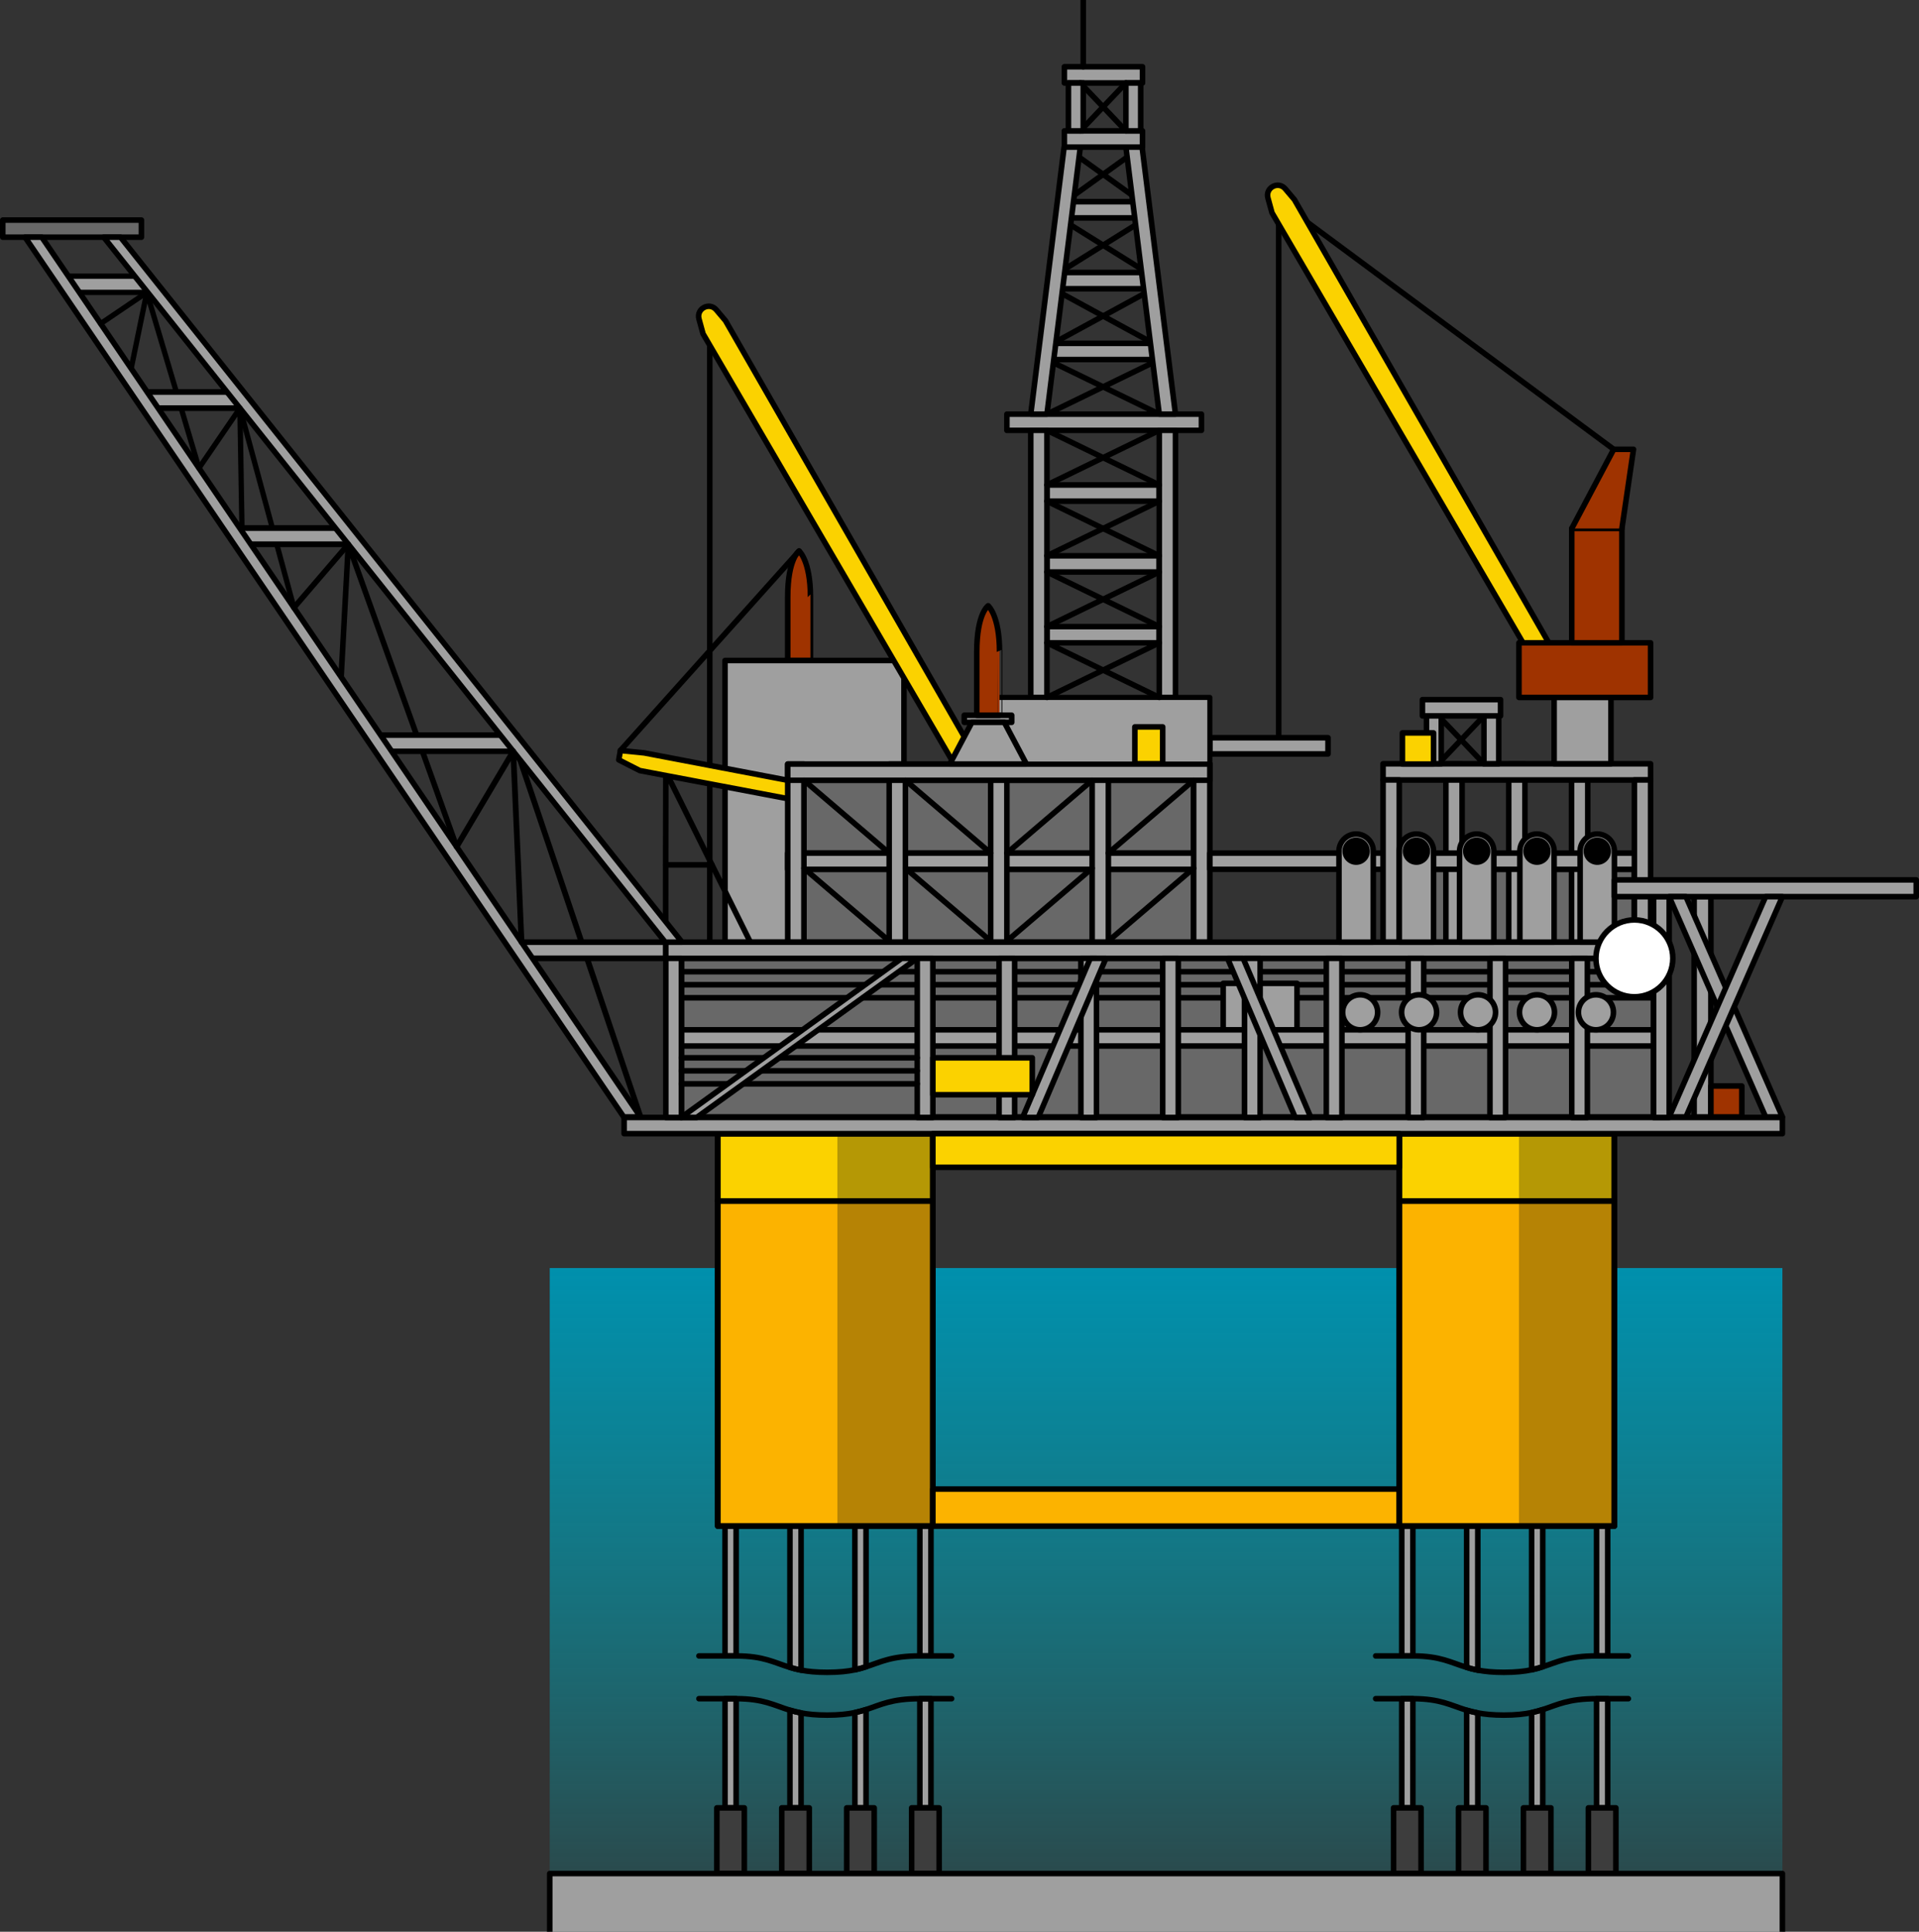 <?xml version="1.0" encoding="utf-8"?>
<!-- Generator: Adobe Illustrator 22.0.0, SVG Export Plug-In . SVG Version: 6.00 Build 0)  -->
<svg version="1.1" id="Layer_1" xmlns="http://www.w3.org/2000/svg" xmlns:xlink="http://www.w3.org/1999/xlink" x="0px" y="0px"
	 width="345.028px" height="347.327px" viewBox="0 0 345.028 347.327" enable-background="new 0 0 345.028 347.327"
	 xml:space="preserve">
<rect x="0" y="0" width="345.028" height="347.327" fill="#333333" stroke="none"/>
<g>
	<g>
		<linearGradient id="SVGID_1_" gradientUnits="userSpaceOnUse" x1="209.654" y1="361.366" x2="209.654" y2="227.998">
			<stop  offset="0" style="stop-color:#00BAC5;stop-opacity:0"/>
			<stop  offset="1" style="stop-color:#0090AD"/>
		</linearGradient>
		<rect x="98.84" y="227.998" fill="url(#SVGID_1_)" width="221.627" height="119.329"/>
		<g>
			
				<polyline fill="none" stroke="#000000" stroke-width="0.954" stroke-linecap="round" stroke-linejoin="round" stroke-miterlimit="10" points="
				35.77,84.165 26.397,52.575 23.581,66.254 			"/>
			
				<line fill="none" stroke="#000000" stroke-width="0.954" stroke-linecap="round" stroke-linejoin="round" stroke-miterlimit="10" x1="52.842" y1="109.253" x2="43.14" y2="73.387"/>
			<polyline fill="none" stroke="#000000" stroke-linecap="round" stroke-linejoin="round" stroke-miterlimit="10" points="
				82.096,152.243 62.624,97.857 61.336,121.736 			"/>
			<polyline fill="none" stroke="#000000" stroke-linecap="round" stroke-linejoin="round" stroke-miterlimit="10" points="
				290.136,80.788 229.904,36.141 229.904,132.643 			"/>
			
				<line fill="#9F9F9F" stroke="#000000" stroke-width="1.029" stroke-linecap="round" stroke-linejoin="round" stroke-miterlimit="10" x1="93.004" y1="135.086" x2="115.156" y2="200.826"/>
			
				<line fill="#FBD200" stroke="#000000" stroke-linecap="round" stroke-linejoin="round" stroke-miterlimit="10" x1="127.609" y1="57.899" x2="127.609" y2="169.4"/>
			<path fill="#9F3300" stroke="#000000" stroke-linecap="round" stroke-linejoin="round" stroke-miterlimit="10" d="
				M145.719,107.374c0-6.583-2.046-8.296-2.046-8.296s-2.046,1.341-2.046,8.296s0,11.387,0,11.387h4.091
				C145.719,118.761,145.719,113.957,145.719,107.374z"/>
			
				<rect x="251.584" y="156.304" fill="#686868" stroke="#000000" stroke-linecap="round" stroke-linejoin="round" stroke-miterlimit="10" width="42.27" height="13.096"/>
			
				<rect x="130.355" y="118.761" fill="#9F9F9F" stroke="#000000" stroke-linecap="round" stroke-linejoin="round" stroke-miterlimit="10" width="32.177" height="50.639"/>
			
				<rect x="190.531" y="36.265" transform="matrix(-1 -3.562129e-10 3.562129e-10 -1 396.668 75.444)" fill="#9F9F9F" stroke="#000000" stroke-linecap="round" stroke-linejoin="round" stroke-miterlimit="10" width="15.605" height="2.914"/>
			
				<rect x="191.371" y="23.532" transform="matrix(-1 -3.958639e-10 3.958639e-10 -1 396.789 49.977)" fill="#9F9F9F" stroke="#000000" stroke-linecap="round" stroke-linejoin="round" stroke-miterlimit="10" width="14.047" height="2.914"/>
			
				<rect x="191.371" y="12.005" transform="matrix(-1 -3.957342e-10 3.957342e-10 -1 396.789 26.923)" fill="#9F9F9F" stroke="#000000" stroke-linecap="round" stroke-linejoin="round" stroke-miterlimit="10" width="14.047" height="2.914"/>
			
				<rect x="189.463" y="48.998" transform="matrix(-1 -3.134227e-10 3.134227e-10 -1 396.668 100.911)" fill="#9F9F9F" stroke="#000000" stroke-linecap="round" stroke-linejoin="round" stroke-miterlimit="10" width="17.742" height="2.914"/>
			
				<rect x="188.238" y="61.732" transform="matrix(-1 -2.753754e-10 2.753754e-10 -1 396.668 126.377)" fill="#9F9F9F" stroke="#000000" stroke-linecap="round" stroke-linejoin="round" stroke-miterlimit="10" width="20.193" height="2.914"/>
			
				<line fill="#FFFFFF" stroke="#000000" stroke-linecap="round" stroke-linejoin="round" stroke-miterlimit="10" x1="191.499" y1="26.445" x2="205.169" y2="36.265"/>
			
				<line fill="#FFFFFF" stroke="#000000" stroke-linecap="round" stroke-linejoin="round" stroke-miterlimit="10" x1="205.169" y1="26.445" x2="191.499" y2="36.265"/>
			
				<line fill="#FFFFFF" stroke="#000000" stroke-width="1.002" stroke-linecap="round" stroke-linejoin="round" stroke-miterlimit="10" x1="194.238" y1="14.918" x2="202.431" y2="23.532"/>
			
				<line fill="#FFFFFF" stroke="#000000" stroke-width="1.002" stroke-linecap="round" stroke-linejoin="round" stroke-miterlimit="10" x1="202.431" y1="14.918" x2="194.238" y2="23.532"/>
			
				<line fill="#FFFFFF" stroke="#000000" stroke-linecap="round" stroke-linejoin="round" stroke-miterlimit="10" x1="190.465" y1="39.179" x2="206.204" y2="48.998"/>
			
				<line fill="#FFFFFF" stroke="#000000" stroke-linecap="round" stroke-linejoin="round" stroke-miterlimit="10" x1="206.204" y1="39.179" x2="190.465" y2="48.998"/>
			
				<line fill="#FFFFFF" stroke="#000000" stroke-linecap="round" stroke-linejoin="round" stroke-miterlimit="10" x1="189.318" y1="51.912" x2="207.351" y2="61.732"/>
			
				<line fill="#FFFFFF" stroke="#000000" stroke-linecap="round" stroke-linejoin="round" stroke-miterlimit="10" x1="207.351" y1="51.912" x2="189.318" y2="61.732"/>
			
				<line fill="#FFFFFF" stroke="#000000" stroke-linecap="round" stroke-linejoin="round" stroke-miterlimit="10" x1="188.238" y1="64.646" x2="208.431" y2="74.465"/>
			
				<line fill="#FFFFFF" stroke="#000000" stroke-linecap="round" stroke-linejoin="round" stroke-miterlimit="10" x1="208.431" y1="64.646" x2="188.238" y2="74.465"/>
			<path fill="#FBD200" stroke="#000000" stroke-linecap="round" stroke-linejoin="round" stroke-miterlimit="10" d="
				M176.16,137.326l-45.724-79.67l-1.639-1.939c-1.251-1.479-3.637-0.222-3.124,1.646l0.726,2.644l45.152,77.373"/>
			<path fill="#FBD200" stroke="#000000" stroke-linecap="round" stroke-linejoin="round" stroke-miterlimit="10" d="
				M278.455,115.567l-45.724-79.67l-1.639-1.939c-1.251-1.479-3.637-0.222-3.124,1.646l0.726,2.644l45.152,77.373"/>
			
				<rect x="0.5" y="39.566" fill="#686868" stroke="#000000" stroke-linecap="round" stroke-linejoin="round" stroke-miterlimit="10" width="24.925" height="3.08"/>
			<path fill="none" stroke="#000000" stroke-linecap="round" stroke-linejoin="round" stroke-miterlimit="10" d="M119.714,169.4
				c-0.075-1.152,0-30.618,0-30.618l15.194,30.618"/>
			
				<rect x="122.519" y="172.314" fill="#686868" stroke="#000000" stroke-linecap="round" stroke-linejoin="round" stroke-miterlimit="10" width="174.786" height="13.096"/>
			<g>
				
					<line fill="#9F9F9F" stroke="#000000" stroke-linecap="round" stroke-linejoin="round" stroke-miterlimit="10" x1="122.519" y1="174.712" x2="297.306" y2="174.712"/>
				
					<line fill="#9F9F9F" stroke="#000000" stroke-linecap="round" stroke-linejoin="round" stroke-miterlimit="10" x1="122.519" y1="177.056" x2="297.306" y2="177.056"/>
				
					<line fill="#9F9F9F" stroke="#000000" stroke-linecap="round" stroke-linejoin="round" stroke-miterlimit="10" x1="122.519" y1="179.4" x2="297.306" y2="179.4"/>
			</g>
			
				<rect x="219.926" y="176.806" fill="#9F9F9F" stroke="#000000" stroke-linecap="round" stroke-linejoin="round" stroke-miterlimit="10" width="13.273" height="8.354"/>
			
				<rect x="122.519" y="187.729" fill="#686868" stroke="#000000" stroke-linecap="round" stroke-linejoin="round" stroke-miterlimit="10" width="174.786" height="13.096"/>
			
				<rect x="144.541" y="140.294" fill="#686868" stroke="#000000" stroke-linecap="round" stroke-linejoin="round" stroke-miterlimit="10" width="70.071" height="13.096"/>
			
				<rect x="144.541" y="156.304" fill="#686868" stroke="#000000" stroke-linecap="round" stroke-linejoin="round" stroke-miterlimit="10" width="70.071" height="13.096"/>
			<g>
				
					<rect x="130.355" y="274.399" fill="#9F9F9F" stroke="#000000" stroke-linecap="round" stroke-linejoin="round" stroke-miterlimit="10" width="2" height="23.336"/>
				<path fill="#9F9F9F" stroke="#000000" stroke-linecap="round" stroke-linejoin="round" stroke-miterlimit="10" d="
					M144.028,274.396v25.9c-0.74-0.14-1.4-0.31-2-0.5v-25.4H144.028z"/>
				<path fill="#9F9F9F" stroke="#000000" stroke-linecap="round" stroke-linejoin="round" stroke-miterlimit="10" d="
					M155.708,274.396v25.29c-0.61,0.2-1.26,0.39-2,0.55v-25.84H155.708z"/>
				
					<rect x="165.383" y="274.399" fill="#9F9F9F" stroke="#000000" stroke-linecap="round" stroke-linejoin="round" stroke-miterlimit="10" width="2" height="23.336"/>
			</g>
			<path fill="none" stroke="#000000" stroke-linecap="round" stroke-linejoin="round" stroke-miterlimit="10" d="M125.668,297.736
				c0,0,0.91,0,6.69,0c4.96,0,6.79,1.2,9.67,2.06c0.6,0.19,1.26,0.36,2,0.5c1.25,0.24,2.76,0.39,4.7,0.39
				c2.11,0,3.68-0.18,4.98-0.45c0.74-0.16,1.39-0.35,2-0.55c2.65-0.85,4.55-1.95,9.67-1.95h5.72"/>
			<g>
				
					<rect x="252.028" y="274.399" fill="#9F9F9F" stroke="#000000" stroke-linecap="round" stroke-linejoin="round" stroke-miterlimit="10" width="2" height="23.336"/>
				<path fill="#9F9F9F" stroke="#000000" stroke-linecap="round" stroke-linejoin="round" stroke-miterlimit="10" d="
					M265.701,274.396v25.9c-0.74-0.14-1.4-0.31-2-0.5v-25.4H265.701z"/>
				<path fill="#9F9F9F" stroke="#000000" stroke-linecap="round" stroke-linejoin="round" stroke-miterlimit="10" d="
					M277.38,274.396v25.29c-0.61,0.2-1.26,0.39-2,0.55v-25.84H277.38z"/>
				
					<rect x="287.056" y="274.399" fill="#9F9F9F" stroke="#000000" stroke-linecap="round" stroke-linejoin="round" stroke-miterlimit="10" width="2" height="23.336"/>
			</g>
			<path fill="none" stroke="#000000" stroke-linecap="round" stroke-linejoin="round" stroke-miterlimit="10" d="M247.341,297.736
				c0,0,0.91,0,6.69,0c4.96,0,6.79,1.2,9.67,2.06c0.6,0.19,1.26,0.36,2,0.5c1.25,0.24,2.76,0.39,4.7,0.39
				c2.11,0,3.68-0.18,4.98-0.45c0.74-0.16,1.39-0.35,2-0.55c2.65-0.85,4.55-1.95,9.67-1.95h5.72"/>
			<g>
				
					<rect x="130.355" y="305.43" fill="#9F9F9F" stroke="#000000" stroke-linecap="round" stroke-linejoin="round" stroke-miterlimit="10" width="2" height="19.627"/>
				<path fill="#9F9F9F" stroke="#000000" stroke-linecap="round" stroke-linejoin="round" stroke-miterlimit="10" d="
					M144.028,307.986v17.07h-2v-17.56C142.628,307.676,143.288,307.846,144.028,307.986z"/>
				<path fill="#9F9F9F" stroke="#000000" stroke-linecap="round" stroke-linejoin="round" stroke-miterlimit="10" d="
					M155.708,307.386v17.67h-2v-17.13C154.448,307.766,155.098,307.576,155.708,307.386z"/>
				
					<rect x="165.383" y="305.43" fill="#9F9F9F" stroke="#000000" stroke-linecap="round" stroke-linejoin="round" stroke-miterlimit="10" width="2" height="19.627"/>
			</g>
			
				<rect x="128.884" y="325.057" fill="#3D3D3D" stroke="#000000" stroke-linecap="round" stroke-linejoin="round" stroke-miterlimit="10" width="4.943" height="11.809"/>
			
				<rect x="140.559" y="325.057" fill="#3D3D3D" stroke="#000000" stroke-linecap="round" stroke-linejoin="round" stroke-miterlimit="10" width="4.943" height="11.809"/>
			
				<rect x="152.235" y="325.057" fill="#3D3D3D" stroke="#000000" stroke-linecap="round" stroke-linejoin="round" stroke-miterlimit="10" width="4.943" height="11.809"/>
			
				<rect x="163.911" y="325.057" fill="#3D3D3D" stroke="#000000" stroke-linecap="round" stroke-linejoin="round" stroke-miterlimit="10" width="4.943" height="11.809"/>
			<path fill="none" stroke="#000000" stroke-linecap="round" stroke-linejoin="round" stroke-miterlimit="10" d="M125.668,305.426
				c0,0,0.91,0,6.69,0c4.96,0,6.79,1.2,9.67,2.07c0.6,0.18,1.26,0.35,2,0.49c1.25,0.24,2.76,0.39,4.7,0.39
				c2.11,0,3.68-0.18,4.98-0.45c0.74-0.16,1.39-0.35,2-0.54c2.65-0.86,4.55-1.96,9.67-1.96h5.72"/>
			<g>
				
					<rect x="252.028" y="305.43" fill="#9F9F9F" stroke="#000000" stroke-linecap="round" stroke-linejoin="round" stroke-miterlimit="10" width="2" height="19.627"/>
				<path fill="#9F9F9F" stroke="#000000" stroke-linecap="round" stroke-linejoin="round" stroke-miterlimit="10" d="
					M265.701,307.986v17.07h-2v-17.56C264.301,307.676,264.961,307.846,265.701,307.986z"/>
				<path fill="#9F9F9F" stroke="#000000" stroke-linecap="round" stroke-linejoin="round" stroke-miterlimit="10" d="
					M277.38,307.386v17.67h-2v-17.13C276.12,307.766,276.771,307.576,277.38,307.386z"/>
				
					<rect x="287.056" y="305.43" fill="#9F9F9F" stroke="#000000" stroke-linecap="round" stroke-linejoin="round" stroke-miterlimit="10" width="2" height="19.627"/>
			</g>
			
				<rect x="250.557" y="325.057" fill="#3D3D3D" stroke="#000000" stroke-linecap="round" stroke-linejoin="round" stroke-miterlimit="10" width="4.943" height="11.809"/>
			
				<rect x="262.232" y="325.057" fill="#3D3D3D" stroke="#000000" stroke-linecap="round" stroke-linejoin="round" stroke-miterlimit="10" width="4.943" height="11.809"/>
			
				<rect x="273.908" y="325.057" fill="#3D3D3D" stroke="#000000" stroke-linecap="round" stroke-linejoin="round" stroke-miterlimit="10" width="4.943" height="11.809"/>
			
				<rect x="285.584" y="325.057" fill="#3D3D3D" stroke="#000000" stroke-linecap="round" stroke-linejoin="round" stroke-miterlimit="10" width="4.943" height="11.809"/>
			<path fill="none" stroke="#000000" stroke-linecap="round" stroke-linejoin="round" stroke-miterlimit="10" d="M247.341,305.426
				c0,0,0.91,0,6.69,0c4.96,0,6.79,1.2,9.67,2.07c0.6,0.18,1.26,0.35,2,0.49c1.25,0.24,2.76,0.39,4.7,0.39
				c2.11,0,3.68-0.18,4.98-0.45c0.74-0.16,1.39-0.35,2-0.54c2.65-0.86,4.55-1.96,9.67-1.96h5.72"/>
			<g>
				
					<rect x="129.042" y="203.834" fill="#FBD200" stroke="#000000" stroke-linecap="round" stroke-linejoin="round" stroke-miterlimit="10" width="38.681" height="12.108"/>
				<rect x="150.56" y="203.834" opacity="0.3" fill="#131313" width="17.163" height="12.108"/>
				
					<rect x="129.042" y="203.834" fill="none" stroke="#000000" stroke-linecap="round" stroke-linejoin="round" stroke-miterlimit="10" width="38.681" height="12.108"/>
				
					<rect x="129.042" y="215.942" fill="#FCB300" stroke="#000000" stroke-linecap="round" stroke-linejoin="round" stroke-miterlimit="10" width="38.681" height="58.457"/>
				<rect x="150.56" y="215.942" opacity="0.3" fill="#131313" width="17.163" height="58.457"/>
				
					<rect x="129.042" y="215.942" fill="none" stroke="#000000" stroke-linecap="round" stroke-linejoin="round" stroke-miterlimit="10" width="38.681" height="58.457"/>
			</g>
			
				<rect x="286.303" y="179.516" transform="matrix(-1.836970e-16 1 -1 -1.836970e-16 487.128 -125.082)" fill="#9F9F9F" stroke="#000000" stroke-linecap="round" stroke-linejoin="round" stroke-miterlimit="10" width="39.604" height="3.015"/>
			
				<rect x="141.627" y="153.39" fill="#9F9F9F" stroke="#000000" stroke-linecap="round" stroke-linejoin="round" stroke-miterlimit="10" width="75.899" height="2.914"/>
			
				<rect x="67.774" y="132.172" fill="#9F9F9F" stroke="#000000" stroke-linecap="round" stroke-linejoin="round" stroke-miterlimit="10" width="25.23" height="2.914"/>
			
				<rect x="93.004" y="169.4" fill="#9F9F9F" stroke="#000000" stroke-width="1.029" stroke-linecap="round" stroke-linejoin="round" stroke-miterlimit="10" width="26.709" height="2.914"/>
			
				<rect x="42.544" y="94.943" fill="#9F9F9F" stroke="#000000" stroke-width="1.029" stroke-linecap="round" stroke-linejoin="round" stroke-miterlimit="10" width="20.596" height="2.914"/>
			
				<rect x="25.792" y="70.474" fill="#9F9F9F" stroke="#000000" stroke-width="1.029" stroke-linecap="round" stroke-linejoin="round" stroke-miterlimit="10" width="17.348" height="2.914"/>
			
				<rect x="11.489" y="49.661" fill="#9F9F9F" stroke="#000000" stroke-width="0.954" stroke-linecap="round" stroke-linejoin="round" stroke-miterlimit="10" width="14.908" height="2.914"/>
			
				<rect x="122.519" y="185.16" fill="#9F9F9F" stroke="#000000" stroke-linecap="round" stroke-linejoin="round" stroke-miterlimit="10" width="174.786" height="2.914"/>
			
				<rect x="200.06" y="151.933" transform="matrix(1.065157e-10 -1 1 1.065157e-10 62.679 369.46)" fill="#9F9F9F" stroke="#000000" stroke-linecap="round" stroke-linejoin="round" stroke-miterlimit="10" width="32.02" height="2.914"/>
			
				<rect x="181.813" y="151.933" transform="matrix(1.065157e-10 -1 1 1.065157e-10 44.433 351.214)" fill="#9F9F9F" stroke="#000000" stroke-linecap="round" stroke-linejoin="round" stroke-miterlimit="10" width="32.02" height="2.914"/>
			
				<rect x="268.005" y="151.933" transform="matrix(1.064589e-10 -1 1 1.064589e-10 130.625 437.406)" fill="#9F9F9F" stroke="#000000" stroke-linecap="round" stroke-linejoin="round" stroke-miterlimit="10" width="32.02" height="2.914"/>
			
				<rect x="256.709" y="151.933" transform="matrix(1.065157e-10 -1 1 1.065157e-10 119.329 426.11)" fill="#9F9F9F" stroke="#000000" stroke-linecap="round" stroke-linejoin="round" stroke-miterlimit="10" width="32.02" height="2.914"/>
			
				<rect x="245.413" y="151.933" transform="matrix(1.065157e-10 -1 1 1.065157e-10 108.033 414.814)" fill="#9F9F9F" stroke="#000000" stroke-linecap="round" stroke-linejoin="round" stroke-miterlimit="10" width="32.02" height="2.914"/>
			
				<rect x="163.567" y="151.933" transform="matrix(1.065157e-10 -1 1 1.065157e-10 26.187 332.967)" fill="#9F9F9F" stroke="#000000" stroke-linecap="round" stroke-linejoin="round" stroke-miterlimit="10" width="32.02" height="2.914"/>
			
				<rect x="145.321" y="151.933" transform="matrix(1.065157e-10 -1 1 1.065157e-10 7.94 314.721)" fill="#9F9F9F" stroke="#000000" stroke-linecap="round" stroke-linejoin="round" stroke-miterlimit="10" width="32.02" height="2.914"/>
			
				<rect x="181.034" y="74.465" transform="matrix(-1 -1.589676e-10 1.589676e-10 -1 397.048 151.844)" fill="#9F9F9F" stroke="#000000" stroke-linecap="round" stroke-linejoin="round" stroke-miterlimit="10" width="34.98" height="2.914"/>
			
				<rect x="188.238" y="87.199" transform="matrix(-1 -2.754655e-10 2.754655e-10 -1 396.668 177.311)" fill="#9F9F9F" stroke="#000000" stroke-linecap="round" stroke-linejoin="round" stroke-miterlimit="10" width="20.193" height="2.914"/>
			
				<rect x="188.238" y="99.932" transform="matrix(-1 -2.753305e-10 2.753305e-10 -1 396.668 202.778)" fill="#9F9F9F" stroke="#000000" stroke-linecap="round" stroke-linejoin="round" stroke-miterlimit="10" width="20.193" height="2.914"/>
			
				<rect x="188.238" y="112.666" transform="matrix(-1 -2.754655e-10 2.754655e-10 -1 396.668 228.245)" fill="#9F9F9F" stroke="#000000" stroke-linecap="round" stroke-linejoin="round" stroke-miterlimit="10" width="20.193" height="2.914"/>
			<g>
				
					<rect x="185.878" y="99.932" transform="matrix(7.079765e-11 -1 1 7.079765e-11 108.499 311.277)" fill="#9F9F9F" stroke="#000000" stroke-linecap="round" stroke-linejoin="round" stroke-miterlimit="10" width="48.02" height="2.914"/>
				
					<rect x="162.771" y="99.932" transform="matrix(7.079765e-11 -1 1 7.079765e-11 85.392 288.17)" fill="#9F9F9F" stroke="#000000" stroke-linecap="round" stroke-linejoin="round" stroke-miterlimit="10" width="48.02" height="2.914"/>
			</g>
			<g>
				<polygon fill="#9F9F9F" stroke="#000000" stroke-linecap="round" stroke-linejoin="round" stroke-miterlimit="10" points="
					202.431,26.445 208.431,74.465 211.344,74.465 205.344,26.445 				"/>
				<polygon fill="#9F9F9F" stroke="#000000" stroke-linecap="round" stroke-linejoin="round" stroke-miterlimit="10" points="
					191.324,26.445 185.324,74.465 188.238,74.465 194.238,26.445 				"/>
			</g>
			<polyline fill="#FBD200" stroke="#000000" stroke-linecap="round" stroke-linejoin="round" stroke-miterlimit="10" points="
				141.627,140.294 115.832,135.372 111.545,134.944 111.251,136.624 115.034,138.553 141.627,143.597 			"/>
			
				<rect x="127.074" y="151.933" transform="matrix(1.061747e-10 -1 1 1.061747e-10 -10.306 296.475)" fill="#9F9F9F" stroke="#000000" stroke-linecap="round" stroke-linejoin="round" stroke-miterlimit="10" width="32.02" height="2.914"/>
			
				<rect x="217.526" y="153.39" fill="#9F9F9F" stroke="#000000" stroke-linecap="round" stroke-linejoin="round" stroke-miterlimit="10" width="79.242" height="2.914"/>
			
				<rect x="248.67" y="137.326" fill="#9F9F9F" stroke="#000000" stroke-linecap="round" stroke-linejoin="round" stroke-miterlimit="10" width="48.098" height="2.914"/>
			
				<rect x="217.526" y="132.643" fill="#9F9F9F" stroke="#000000" stroke-linecap="round" stroke-linejoin="round" stroke-miterlimit="10" width="21.245" height="2.914"/>
			
				<rect x="280.731" y="153.363" transform="matrix(1.168968e-10 -1 1 1.168968e-10 140.492 450.131)" fill="#9F9F9F" stroke="#000000" stroke-linecap="round" stroke-linejoin="round" stroke-miterlimit="10" width="29.161" height="2.914"/>
			
				<rect x="235.547" y="153.363" transform="matrix(1.165850e-10 -1 1 1.165850e-10 95.307 404.947)" fill="#9F9F9F" stroke="#000000" stroke-linecap="round" stroke-linejoin="round" stroke-miterlimit="10" width="29.161" height="2.914"/>
			
				<rect x="167.723" y="267.732" fill="#FCB300" stroke="#000000" stroke-linecap="round" stroke-linejoin="round" stroke-miterlimit="10" width="83.861" height="6.667"/>
			<g>
				
					<rect x="251.584" y="203.834" fill="#FBD200" stroke="#000000" stroke-linecap="round" stroke-linejoin="round" stroke-miterlimit="10" width="38.681" height="12.108"/>
				<rect x="273.102" y="203.834" opacity="0.3" fill="#131313" width="17.163" height="12.108"/>
				
					<rect x="251.584" y="203.834" fill="none" stroke="#000000" stroke-linecap="round" stroke-linejoin="round" stroke-miterlimit="10" width="38.681" height="12.108"/>
				
					<rect x="251.584" y="215.942" fill="#FCB300" stroke="#000000" stroke-linecap="round" stroke-linejoin="round" stroke-miterlimit="10" width="38.681" height="58.457"/>
				<rect x="273.102" y="215.942" opacity="0.3" fill="#131313" width="17.163" height="58.457"/>
				
					<rect x="251.584" y="215.942" fill="none" stroke="#000000" stroke-linecap="round" stroke-linejoin="round" stroke-miterlimit="10" width="38.681" height="58.457"/>
			</g>
			
				<rect x="112.212" y="200.92" fill="#9F9F9F" stroke="#000000" stroke-linecap="round" stroke-linejoin="round" stroke-miterlimit="10" width="208.255" height="2.914"/>
			
				<rect x="141.627" y="137.38" fill="#9F9F9F" stroke="#000000" stroke-linecap="round" stroke-linejoin="round" stroke-miterlimit="10" width="75.899" height="2.914"/>
			
				<rect x="119.714" y="169.4" fill="#9F9F9F" stroke="#000000" stroke-linecap="round" stroke-linejoin="round" stroke-miterlimit="10" width="180.398" height="2.914"/>
			
				<rect x="167.723" y="203.834" fill="#FBD200" stroke="#000000" stroke-linecap="round" stroke-linejoin="round" stroke-miterlimit="10" width="83.861" height="6.054"/>
			
				<rect x="297.306" y="161.221" fill="#9F9F9F" stroke="#000000" stroke-linecap="round" stroke-linejoin="round" stroke-miterlimit="10" width="2.806" height="39.699"/>
			
				<rect x="282.596" y="172.314" fill="#9F9F9F" stroke="#000000" stroke-linecap="round" stroke-linejoin="round" stroke-miterlimit="10" width="2.806" height="28.606"/>
			
				<rect x="267.886" y="172.314" fill="#9F9F9F" stroke="#000000" stroke-linecap="round" stroke-linejoin="round" stroke-miterlimit="10" width="2.806" height="28.606"/>
			
				<rect x="253.176" y="172.314" fill="#9F9F9F" stroke="#000000" stroke-linecap="round" stroke-linejoin="round" stroke-miterlimit="10" width="2.806" height="28.606"/>
			
				<rect x="238.466" y="172.314" fill="#9F9F9F" stroke="#000000" stroke-linecap="round" stroke-linejoin="round" stroke-miterlimit="10" width="2.806" height="28.606"/>
			
				<rect x="223.757" y="172.314" fill="#9F9F9F" stroke="#000000" stroke-linecap="round" stroke-linejoin="round" stroke-miterlimit="10" width="2.806" height="28.606"/>
			
				<rect x="209.047" y="172.314" fill="#9F9F9F" stroke="#000000" stroke-linecap="round" stroke-linejoin="round" stroke-miterlimit="10" width="2.806" height="28.606"/>
			
				<rect x="194.337" y="172.314" fill="#9F9F9F" stroke="#000000" stroke-linecap="round" stroke-linejoin="round" stroke-miterlimit="10" width="2.806" height="28.606"/>
			
				<rect x="179.627" y="172.314" fill="#9F9F9F" stroke="#000000" stroke-linecap="round" stroke-linejoin="round" stroke-miterlimit="10" width="2.806" height="28.606"/>
			<polygon fill="#9F9F9F" stroke="#000000" stroke-linecap="round" stroke-linejoin="round" stroke-miterlimit="10" points="
				196.029,172.314 198.835,172.314 186.668,200.92 183.862,200.92 			"/>
			<polygon fill="#9F9F9F" stroke="#000000" stroke-linecap="round" stroke-linejoin="round" stroke-miterlimit="10" points="
				223.514,172.314 220.708,172.314 232.875,200.92 235.681,200.92 			"/>
			
				<rect x="119.714" y="172.314" fill="#9F9F9F" stroke="#000000" stroke-linecap="round" stroke-linejoin="round" stroke-miterlimit="10" width="2.806" height="28.606"/>
			
				<rect x="164.917" y="172.314" fill="#9F9F9F" stroke="#000000" stroke-linecap="round" stroke-linejoin="round" stroke-miterlimit="10" width="2.806" height="28.606"/>
			
				<rect x="177.666" y="125.399" fill="#9F9F9F" stroke="#000000" stroke-width="0.918" stroke-linecap="round" stroke-linejoin="round" stroke-miterlimit="10" width="39.86" height="11.981"/>
			<g>
				<path fill="#9F9F9F" stroke="#000000" stroke-linecap="round" stroke-linejoin="round" stroke-miterlimit="10" d="
					M243.827,149.96c-1.702,0-3.082,1.38-3.082,3.082V169.4h6.164v-16.358C246.909,151.34,245.529,149.96,243.827,149.96z"/>
				<path fill="#9F9F9F" stroke="#000000" stroke-linecap="round" stroke-linejoin="round" stroke-miterlimit="10" d="
					M254.666,149.96c-1.702,0-3.082,1.38-3.082,3.082V169.4h6.164v-16.358C257.748,151.34,256.368,149.96,254.666,149.96z"/>
				<path fill="#9F9F9F" stroke="#000000" stroke-linecap="round" stroke-linejoin="round" stroke-miterlimit="10" d="
					M265.505,149.96c-1.702,0-3.082,1.38-3.082,3.082V169.4h6.164v-16.358C268.587,151.34,267.207,149.96,265.505,149.96z"/>
				<path fill="#9F9F9F" stroke="#000000" stroke-linecap="round" stroke-linejoin="round" stroke-miterlimit="10" d="
					M276.344,149.96c-1.702,0-3.082,1.38-3.082,3.082V169.4h6.164v-16.358C279.426,151.34,278.046,149.96,276.344,149.96z"/>
				<path fill="#9F9F9F" stroke="#000000" stroke-linecap="round" stroke-linejoin="round" stroke-miterlimit="10" d="
					M287.183,149.96c-1.702,0-3.082,1.38-3.082,3.082V169.4h6.164v-16.358C290.265,151.34,288.885,149.96,287.183,149.96z"/>
				<g>
					<circle cx="243.827" cy="153.042" r="2.466"/>
					<circle cx="254.666" cy="153.042" r="2.466"/>
					<circle cx="265.505" cy="153.042" r="2.466"/>
					<circle cx="276.344" cy="153.042" r="2.466"/>
					<circle cx="287.183" cy="153.042" r="2.466"/>
				</g>
			</g>
			
				<rect x="290.265" y="158.206" fill="#9F9F9F" stroke="#000000" stroke-linecap="round" stroke-linejoin="round" stroke-miterlimit="10" width="54.263" height="3.015"/>
			
				<line fill="#9F9F9F" stroke="#000000" stroke-linecap="round" stroke-linejoin="round" stroke-miterlimit="10" x1="122.519" y1="190.191" x2="164.917" y2="190.191"/>
			
				<line fill="#9F9F9F" stroke="#000000" stroke-linecap="round" stroke-linejoin="round" stroke-miterlimit="10" x1="122.519" y1="192.535" x2="164.917" y2="192.535"/>
			
				<line fill="#9F9F9F" stroke="#000000" stroke-linecap="round" stroke-linejoin="round" stroke-miterlimit="10" x1="122.519" y1="194.878" x2="164.917" y2="194.878"/>
			
				<rect x="167.723" y="190.191" fill="#FBD200" stroke="#000000" stroke-linecap="round" stroke-linejoin="round" stroke-miterlimit="10" width="17.877" height="6.642"/>
			
				<rect x="173.367" y="128.603" fill="#9F9F9F" stroke="#000000" stroke-linecap="round" stroke-linejoin="round" stroke-miterlimit="10" width="8.533" height="1.274"/>
			<polygon fill="#9F9F9F" stroke="#000000" stroke-linecap="round" stroke-linejoin="round" stroke-miterlimit="10" points="
				184.547,137.38 170.768,137.38 174.74,129.877 180.575,129.877 			"/>
			
				<line fill="#FFFFFF" stroke="#000000" stroke-linecap="round" stroke-linejoin="round" stroke-miterlimit="10" x1="188.238" y1="77.379" x2="208.431" y2="87.199"/>
			
				<line fill="#FFFFFF" stroke="#000000" stroke-linecap="round" stroke-linejoin="round" stroke-miterlimit="10" x1="208.431" y1="77.379" x2="188.238" y2="87.199"/>
			
				<line fill="#FFFFFF" stroke="#000000" stroke-linecap="round" stroke-linejoin="round" stroke-miterlimit="10" x1="188.238" y1="90.113" x2="208.431" y2="99.932"/>
			
				<line fill="#FFFFFF" stroke="#000000" stroke-linecap="round" stroke-linejoin="round" stroke-miterlimit="10" x1="208.431" y1="90.113" x2="188.238" y2="99.932"/>
			
				<line fill="#FFFFFF" stroke="#000000" stroke-linecap="round" stroke-linejoin="round" stroke-miterlimit="10" x1="188.238" y1="102.846" x2="208.431" y2="112.666"/>
			
				<line fill="#FFFFFF" stroke="#000000" stroke-linecap="round" stroke-linejoin="round" stroke-miterlimit="10" x1="208.431" y1="102.846" x2="188.238" y2="112.666"/>
			
				<line fill="#FFFFFF" stroke="#000000" stroke-linecap="round" stroke-linejoin="round" stroke-miterlimit="10" x1="188.238" y1="115.579" x2="208.431" y2="125.399"/>
			
				<line fill="#FFFFFF" stroke="#000000" stroke-linecap="round" stroke-linejoin="round" stroke-miterlimit="10" x1="208.431" y1="115.579" x2="188.238" y2="125.399"/>
			<polygon fill="#9F9F9F" stroke="#000000" stroke-linecap="round" stroke-linejoin="round" stroke-miterlimit="10" points="
				317.452,200.826 300.111,161.221 303.127,161.221 320.467,200.826 			"/>
			<polygon fill="#9F9F9F" stroke="#000000" stroke-linecap="round" stroke-linejoin="round" stroke-miterlimit="10" points="
				303.127,200.826 320.467,161.221 317.452,161.221 300.111,200.826 			"/>
			<polygon fill="#9F9F9F" stroke="#000000" stroke-linecap="round" stroke-linejoin="round" stroke-miterlimit="10" points="
				112.14,200.826 4.501,42.646 7.516,42.646 115.156,200.826 			"/>
			<polygon fill="#9F9F9F" stroke="#000000" stroke-linecap="round" stroke-linejoin="round" stroke-miterlimit="10" points="
				119.609,169.4 18.648,42.646 21.664,42.646 122.624,169.4 			"/>
			
				<rect x="192.1" y="14.918" fill="#9F9F9F" stroke="#000000" stroke-linecap="round" stroke-linejoin="round" stroke-miterlimit="10" width="2.661" height="8.613"/>
			
				<rect x="202.431" y="14.918" fill="#9F9F9F" stroke="#000000" stroke-linecap="round" stroke-linejoin="round" stroke-miterlimit="10" width="2.661" height="8.613"/>
			<g>
				
					<rect x="255.745" y="125.799" transform="matrix(-1 -3.959283e-10 3.959283e-10 -1 525.537 254.512)" fill="#9F9F9F" stroke="#000000" stroke-linecap="round" stroke-linejoin="round" stroke-miterlimit="10" width="14.047" height="2.914"/>
				
					<line fill="#FFFFFF" stroke="#000000" stroke-width="1.002" stroke-linecap="round" stroke-linejoin="round" stroke-miterlimit="10" x1="258.611" y1="128.713" x2="266.804" y2="137.326"/>
				
					<line fill="#FFFFFF" stroke="#000000" stroke-width="1.002" stroke-linecap="round" stroke-linejoin="round" stroke-miterlimit="10" x1="266.804" y1="128.713" x2="258.611" y2="137.326"/>
				
					<rect x="256.474" y="128.713" fill="#9F9F9F" stroke="#000000" stroke-linecap="round" stroke-linejoin="round" stroke-miterlimit="10" width="2.661" height="8.613"/>
				
					<rect x="266.804" y="128.713" fill="#9F9F9F" stroke="#000000" stroke-linecap="round" stroke-linejoin="round" stroke-miterlimit="10" width="2.661" height="8.613"/>
			</g>
			
				<rect x="273.102" y="115.579" fill="#9F3300" stroke="#000000" stroke-linecap="round" stroke-linejoin="round" stroke-miterlimit="10" width="23.666" height="9.82"/>
			
				<rect x="282.596" y="95.022" fill="#9F3300" stroke="#000000" stroke-linecap="round" stroke-linejoin="round" stroke-miterlimit="10" width="9.017" height="20.557"/>
			<polyline fill="#9F3300" stroke="#000000" stroke-linecap="round" stroke-linejoin="round" stroke-miterlimit="10" points="
				282.596,95.022 290.136,80.788 293.697,80.788 291.613,95.022 			"/>
			
				<rect x="279.426" y="125.399" fill="#9F9F9F" stroke="#000000" stroke-linecap="round" stroke-linejoin="round" stroke-miterlimit="10" width="10.223" height="11.927"/>
			<path fill="#9F3300" stroke="#000000" stroke-linecap="round" stroke-linejoin="round" stroke-miterlimit="10" d="
				M179.712,117.215c0-6.583-2.046-8.296-2.046-8.296s-2.046,1.341-2.046,8.296c0,6.955,0,11.387,0,11.387h4.091
				C179.712,128.603,179.712,123.799,179.712,117.215z"/>
			
				<line fill="#FBD200" stroke="#000000" stroke-linecap="round" stroke-linejoin="round" stroke-miterlimit="10" x1="143.673" y1="99.078" x2="111.545" y2="134.944"/>
			
				<polyline fill="none" stroke="#000000" stroke-width="1.029" stroke-linecap="round" stroke-linejoin="round" stroke-miterlimit="10" points="
				93.771,169.4 92.277,135.086 82.096,152.243 			"/>
			
				<rect x="252.148" y="131.78" fill="#FBD200" stroke="#000000" stroke-linecap="round" stroke-linejoin="round" stroke-miterlimit="10" width="5.6" height="5.6"/>
			
				<rect x="307.613" y="195.265" fill="#9F3300" stroke="#000000" stroke-linecap="round" stroke-linejoin="round" stroke-miterlimit="10" width="5.56" height="5.56"/>
			
				<circle fill="#FFFFFF" stroke="#000000" stroke-linecap="round" stroke-linejoin="round" stroke-miterlimit="10" cx="293.855" cy="172.314" r="6.912"/>
			
				<circle fill="#9F9F9F" stroke="#000000" stroke-linecap="round" stroke-linejoin="round" stroke-miterlimit="10" cx="286.943" cy="182.011" r="3.149"/>
			
				<circle fill="#9F9F9F" stroke="#000000" stroke-linecap="round" stroke-linejoin="round" stroke-miterlimit="10" cx="276.344" cy="182.011" r="3.149"/>
			
				<circle fill="#9F9F9F" stroke="#000000" stroke-linecap="round" stroke-linejoin="round" stroke-miterlimit="10" cx="265.745" cy="182.011" r="3.149"/>
			
				<circle fill="#9F9F9F" stroke="#000000" stroke-linecap="round" stroke-linejoin="round" stroke-miterlimit="10" cx="255.146" cy="182.011" r="3.149"/>
			
				<circle fill="#9F9F9F" stroke="#000000" stroke-linecap="round" stroke-linejoin="round" stroke-miterlimit="10" cx="244.547" cy="182.011" r="3.149"/>
			
				<line fill="none" stroke="#000000" stroke-linecap="round" stroke-linejoin="round" stroke-miterlimit="10" x1="214.613" y1="140.294" x2="199.28" y2="153.39"/>
			
				<line fill="none" stroke="#000000" stroke-linecap="round" stroke-linejoin="round" stroke-miterlimit="10" x1="196.366" y1="140.294" x2="181.034" y2="153.39"/>
			
				<line fill="none" stroke="#000000" stroke-linecap="round" stroke-linejoin="round" stroke-miterlimit="10" x1="144.541" y1="140.294" x2="159.874" y2="153.39"/>
			
				<line fill="none" stroke="#000000" stroke-linecap="round" stroke-linejoin="round" stroke-miterlimit="10" x1="162.788" y1="140.294" x2="178.12" y2="153.39"/>
			
				<line fill="none" stroke="#000000" stroke-linecap="round" stroke-linejoin="round" stroke-miterlimit="10" x1="214.613" y1="156.105" x2="199.28" y2="169.201"/>
			
				<line fill="none" stroke="#000000" stroke-linecap="round" stroke-linejoin="round" stroke-miterlimit="10" x1="196.366" y1="156.105" x2="181.034" y2="169.201"/>
			
				<line fill="none" stroke="#000000" stroke-linecap="round" stroke-linejoin="round" stroke-miterlimit="10" x1="144.541" y1="156.105" x2="159.874" y2="169.201"/>
			
				<line fill="none" stroke="#000000" stroke-linecap="round" stroke-linejoin="round" stroke-miterlimit="10" x1="162.788" y1="156.105" x2="178.12" y2="169.201"/>
			
				<line fill="none" stroke="#000000" stroke-linecap="round" stroke-linejoin="round" stroke-miterlimit="10" x1="119.714" y1="155.508" x2="128.014" y2="155.508"/>
			
				<line fill="none" stroke="#000000" stroke-linecap="round" stroke-linejoin="round" stroke-miterlimit="10" x1="62.624" y1="97.857" x2="52.842" y2="109.253"/>
			
				<polyline fill="none" stroke="#000000" stroke-width="0.954" stroke-linecap="round" stroke-linejoin="round" stroke-miterlimit="10" points="
				43.505,94.943 43.14,73.387 35.77,84.165 			"/>
			
				<line fill="none" stroke="#000000" stroke-width="0.954" stroke-linecap="round" stroke-linejoin="round" stroke-miterlimit="10" x1="26.397" y1="52.575" x2="18.095" y2="58.191"/>
			<polygon fill="#9F9F9F" stroke="#000000" stroke-linecap="round" stroke-linejoin="round" stroke-miterlimit="10" points="
				162.111,172.314 164.917,172.314 125.267,200.92 122.461,200.92 			"/>
		</g>
	</g>
	<polyline fill="#9F9F9F" stroke="#000000" stroke-linejoin="round" stroke-miterlimit="10" points="320.467,347.327 
		320.467,336.866 98.84,336.866 98.84,347.327 	"/>
	
		<line fill="none" stroke="#000000" stroke-linecap="round" stroke-linejoin="round" stroke-miterlimit="10" x1="194.761" y1="12.005" x2="194.761" y2="0"/>
	
		<rect x="204.044" y="130.698" fill="#FBD200" stroke="#000000" stroke-linecap="round" stroke-linejoin="round" stroke-miterlimit="10" width="5.003" height="6.627"/>
</g>
</svg>
